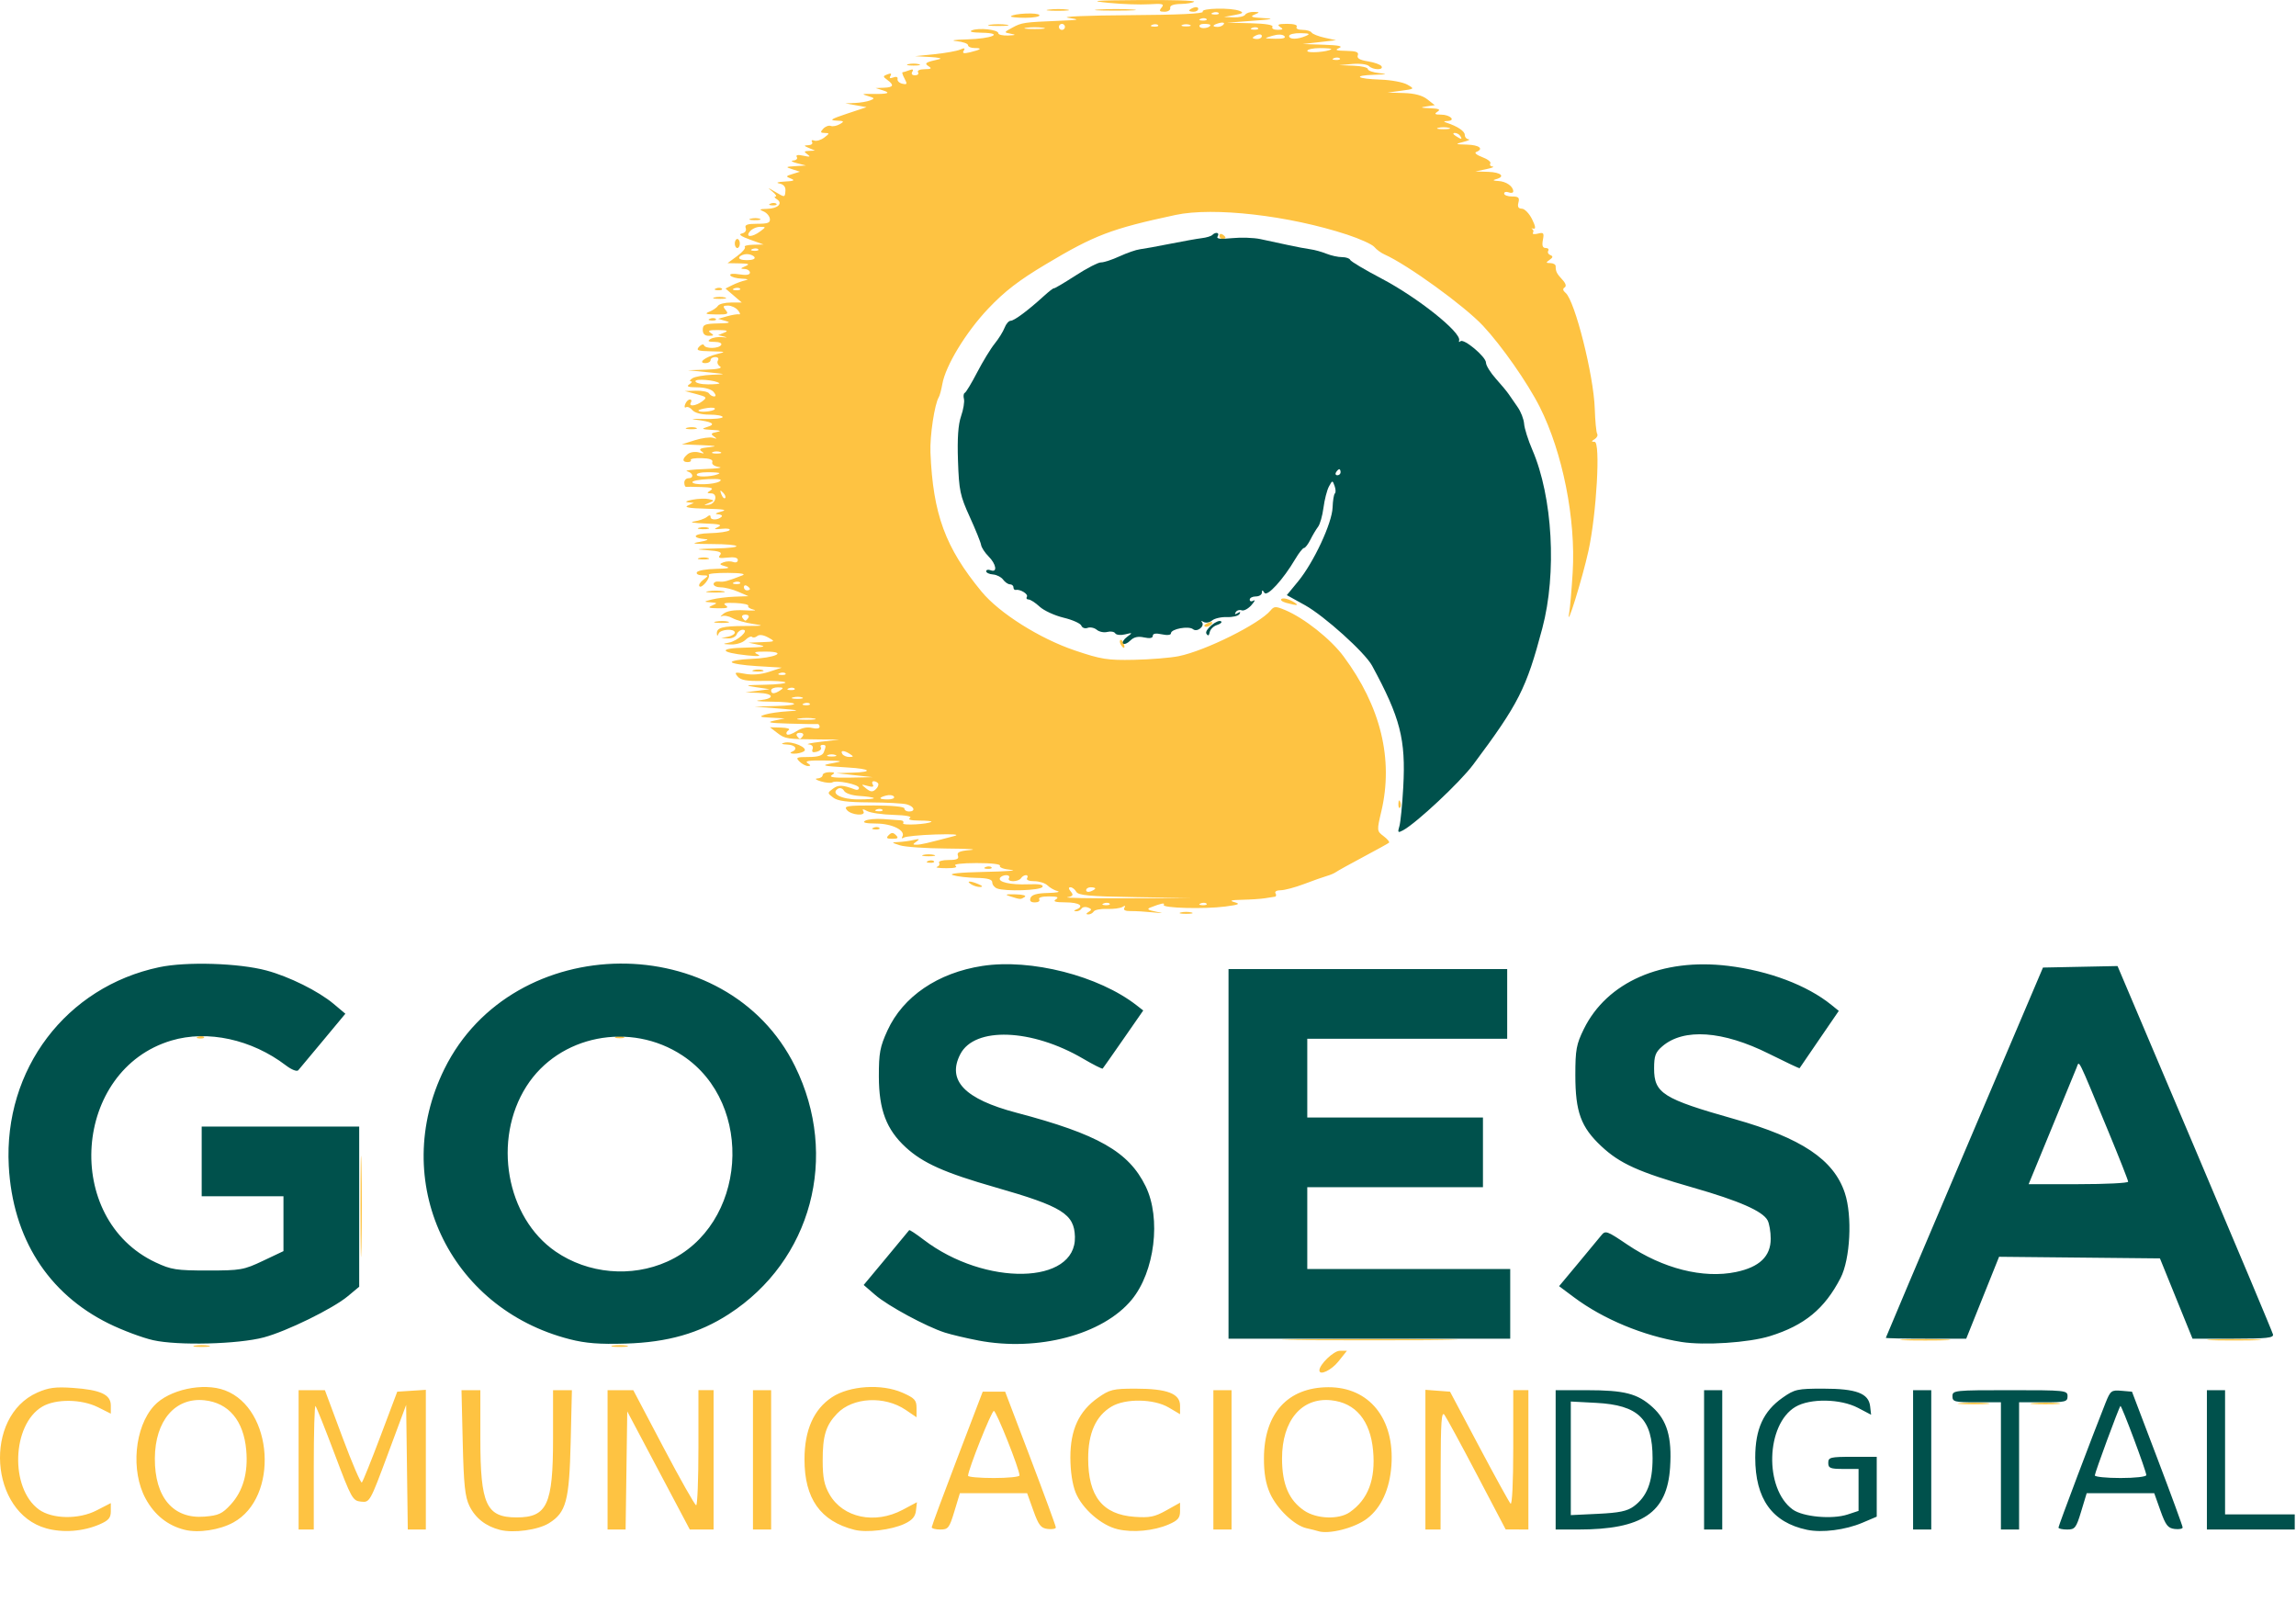 <?xml version="1.0" encoding="UTF-8" standalone="no"?>
<!-- Created with Inkscape (http://www.inkscape.org/) -->

<svg
   version="1.1"
   id="svg1"
   width="758"
   height="536"
   viewBox="0 0 758 536"
   sodipodi:docname="Gosesa2019.png"
   inkscape:version="1.4 (e7c3feb1, 2024-10-09)"
   xmlns:inkscape="http://www.inkscape.org/namespaces/inkscape"
   xmlns:sodipodi="http://sodipodi.sourceforge.net/DTD/sodipodi-0.dtd"
   xmlns="http://www.w3.org/2000/svg"
   xmlns:svg="http://www.w3.org/2000/svg">
  <defs
     id="defs1" />
  <sodipodi:namedview
     id="namedview1"
     pagecolor="#ffffff"
     bordercolor="#666666"
     borderopacity="1.0"
     inkscape:showpageshadow="2"
     inkscape:pageopacity="0.0"
     inkscape:pagecheckerboard="0"
     inkscape:deskcolor="#d1d1d1"
     inkscape:zoom="1.3063152"
     inkscape:cx="378.92846"
     inkscape:cy="267.92921"
     inkscape:current-layer="g1" />
  <g
     inkscape:groupmode="layer"
     inkscape:label="Image"
     id="g1">
    <path
       style="fill:#fec342;fill-opacity:1"
       d="m 15.275,504.485 c -18.741,-5.187 -20.833,-36.91 -2.955,-44.818 3.696,-1.635 5.988,-1.938 11.681,-1.546 9.172,0.632 12.583,2.201 12.583,5.789 v 2.714 l -4.25,-2.125 c -5.46,-2.729 -13.968,-2.811 -18.406,-0.177 -10.024,5.948 -10.708,26.908 -1.108,33.924 4.375,3.197 13.144,3.354 19.013,0.34 l 4.75,-2.439 v 2.712 c 0,2.18 -0.736,3.029 -3.75,4.329 -5.416,2.335 -12.042,2.824 -17.558,1.298 z m 45.666,0.473 c -5.583,-1.397 -9.919,-4.86 -12.864,-10.272 -4.991,-9.171 -3.669,-23.639 2.804,-30.68 4.883,-5.312 16.219,-7.77 23.387,-5.072 16.019,6.029 17.883,35.337 2.774,43.607 -4.569,2.501 -11.567,3.551 -16.101,2.416 z m 15.246,-8.349 c 4.057,-4.427 5.775,-10.481 5.102,-17.979 -0.875,-9.742 -5.809,-15.597 -13.842,-16.426 -9.635,-0.995 -16.259,6.783 -16.325,19.168 -0.069,12.872 6.059,20.074 16.376,19.245 4.663,-0.375 5.87,-0.931 8.69,-4.009 z m 88.875,8.384 c -4.707,-1.203 -8.145,-3.901 -10.098,-7.927 -1.448,-2.984 -1.869,-6.996 -2.2,-20.941 l -0.408,-17.25 h 3.113 3.113 v 16.032 c 0,21.744 1.952,25.968 12,25.968 10.048,0 12,-4.224 12,-25.968 v -16.032 h 3.113 3.113 l -0.408,17.25 c -0.457,19.312 -1.491,23.148 -7.186,26.668 -3.611,2.232 -11.712,3.335 -16.153,2.2 z m 117.021,-0.024 c -11.232,-2.843 -16.508,-10.302 -16.49,-23.312 0.013,-9.612 3.057,-16.474 9.074,-20.456 5.796,-3.836 16.441,-4.514 23.289,-1.485 4.032,1.784 4.627,2.436 4.627,5.073 v 3.026 l -3.563,-2.418 c -7.002,-4.752 -17.517,-4.19 -22.671,1.212 -3.72,3.899 -4.768,7.338 -4.75,15.581 0.013,5.585 0.514,8.052 2.25,11.081 4.44,7.744 14.986,9.97 24.152,5.097 l 4.716,-2.508 -0.317,2.756 c -0.233,2.023 -1.248,3.19 -3.817,4.388 -4.31,2.01 -12.48,2.983 -16.5,1.966 z m 86.895,-0.194 c -5.4,-1.263 -11.734,-6.797 -13.879,-12.127 -1.075,-2.67 -1.723,-7.011 -1.729,-11.569 -0.011,-9.14 2.829,-15.284 9.104,-19.694 3.913,-2.75 4.984,-3.009 12.445,-3.009 10.389,0 14.664,1.629 14.664,5.588 v 2.845 l -3.75,-2.215 c -4.907,-2.898 -14.31,-3.041 -18.906,-0.288 -5.147,3.083 -7.678,8.726 -7.678,17.121 0,12.494 4.755,18.491 15.265,19.251 5.017,0.363 6.678,0.029 10.513,-2.115 l 4.555,-2.546 v 2.778 c 0,2.256 -0.705,3.081 -3.75,4.394 -4.946,2.132 -11.776,2.775 -16.855,1.587 z m 66.105,0.609 c -0.55,-0.183 -2.229,-0.604 -3.732,-0.935 -4.019,-0.886 -9.818,-6.433 -12.098,-11.573 -1.385,-3.123 -1.99,-6.643 -1.977,-11.5 0.038,-14.802 7.839,-23.424 21.241,-23.478 13.527,-0.055 21.95,10.402 20.84,25.87 -0.561,7.812 -3.375,13.94 -8.035,17.494 -4.102,3.129 -12.686,5.308 -16.239,4.123 z m 10.527,-6.228 c 6.053,-4.209 8.564,-10.825 7.705,-20.299 -0.904,-9.974 -5.769,-15.816 -13.868,-16.652 -9.713,-1.003 -16.198,6.686 -16.198,19.205 0,8.5 2.237,13.763 7.318,17.216 4.095,2.783 11.431,3.042 15.043,0.531 z M 98.583,481.874 v -23 h 4.339 4.339 l 5.789,15.539 c 3.184,8.546 6.069,15.264 6.411,14.928 0.342,-0.336 3.112,-7.216 6.155,-15.289 l 5.532,-14.678 4.718,-0.305 4.718,-0.305 v 23.055 23.055 h -2.98 -2.98 l -0.27,-20.567 -0.27,-20.567 -5.994,16.112 c -5.958,16.016 -6.011,16.11 -8.898,15.817 -2.774,-0.282 -3.164,-0.986 -8.684,-15.64 -3.179,-8.439 -6.037,-15.602 -6.352,-15.917 -0.315,-0.315 -0.572,8.728 -0.572,20.094 v 20.667 h -2.5 -2.5 z m 102,0 v -23 l 4.25,0.01 4.25,0.01 10,18.98 c 5.5,10.439 10.338,18.984 10.75,18.99 0.412,0.006 0.75,-8.54 0.75,-18.99 v -19 h 2.5 2.5 v 23 23 h -3.925 -3.925 l -10.325,-19.497 -10.325,-19.497 -0.271,19.497 -0.271,19.497 h -2.979 -2.979 z m 48,0 v -23 h 3 3 v 23 23 h -3 -3 z m 59.019,22.25 c 0.011,-0.412 3.802,-10.65 8.425,-22.75 l 8.406,-22 h 3.704 3.704 l 8.369,22 c 4.603,12.1 8.37,22.367 8.371,22.816 0.001,0.449 -1.205,0.674 -2.68,0.5 -2.268,-0.268 -3.001,-1.205 -4.744,-6.066 l -2.061,-5.75 h -11.098 -11.098 l -1.817,6 c -1.665,5.5 -2.054,6 -4.658,6 -1.563,0 -2.833,-0.338 -2.823,-0.75 z m 28.981,-17.099 c 0,-2.051 -7.659,-21.31 -8.471,-21.299 -0.782,0.01 -8.485,19.363 -8.517,21.398 -0.007,0.412 3.813,0.75 8.488,0.75 4.675,0 8.5,-0.382 8.5,-0.849 z m 64,-5.151 v -23 h 3 3 v 23 23 h -3 -3 z m 70,-0.058 v -23.058 l 4.066,0.307 4.066,0.307 9.544,18 c 5.249,9.9 9.944,18.427 10.434,18.95 0.521,0.557 0.889,-6.995 0.889,-18.25 v -19.2 h 2.5 2.5 v 23 23 l -3.75,-0.018 -3.75,-0.017 -9.5,-18.098 c -5.225,-9.954 -10.048,-18.834 -10.718,-19.733 -0.972,-1.304 -1.225,2.358 -1.25,18.116 l -0.032,19.75 h -2.5 -2.5 z m 176.75,-18.675 c 2.337,-0.211 6.162,-0.211 8.5,0 2.337,0.211 0.425,0.383 -4.25,0.383 -4.675,0 -6.588,-0.172 -4.25,-0.383 z m 24.026,-10e-4 c 2.352,-0.211 5.952,-0.208 8,0.007 2.048,0.215 0.124,0.388 -4.276,0.384 -4.4,-0.004 -6.076,-0.179 -3.724,-0.391 z M 435.583,452.334 c 0,-1.934 4.715,-6.46 6.731,-6.46 h 2.355 l -2.793,3.5 c -2.352,2.947 -6.293,4.801 -6.293,2.96 z M 64.333,444.169 c 1.238,-0.238 3.263,-0.238 4.5,0 1.238,0.238 0.225,0.433 -2.25,0.433 -2.475,0 -3.487,-0.195 -2.25,-0.433 z m 138,0 c 1.238,-0.238 3.263,-0.238 4.5,0 1.238,0.238 0.225,0.433 -2.25,0.433 -2.475,0 -3.487,-0.195 -2.25,-0.433 z m 226.569,-2.044 c 13.1,-0.158 34.25,-0.158 47,3.7e-4 12.75,0.158 2.031,0.287 -23.819,0.287 -25.85,-2e-4 -36.282,-0.13 -23.181,-0.288 z m 199.931,0.008 c 3.712,-0.192 9.787,-0.192 13.5,0 3.712,0.192 0.675,0.35 -6.75,0.35 -7.425,0 -10.463,-0.157 -6.75,-0.35 z m 101.5,-9.6e-4 c 3.987,-0.19 10.512,-0.19 14.5,0 3.987,0.19 0.725,0.345 -7.25,0.345 -7.975,0 -11.238,-0.155 -7.25,-0.345 z M 119.021,398.374 c -5.4e-4,-14.85 0.139,-21.064 0.309,-13.81 0.171,7.255 0.171,19.405 9.7e-4,27 -0.17,7.595 -0.31,1.66 -0.31,-13.19 z M 65.396,342.191 c 0.722,-0.289 1.584,-0.253 1.917,0.079 0.332,0.332 -0.258,0.569 -1.312,0.525 -1.165,-0.048 -1.402,-0.285 -0.604,-0.604 z m 137.938,0.021 c 0.688,-0.277 1.812,-0.277 2.5,0 0.688,0.277 0.125,0.504 -1.25,0.504 -1.375,0 -1.938,-0.227 -1.25,-0.504 z m 156.084,-41.214 c 1.078,-0.683 1.036,-0.96 -0.218,-1.441 -0.854,-0.328 -1.818,-0.165 -2.143,0.361 -0.325,0.526 -1.127,0.921 -1.782,0.877 -0.859,-0.057 -0.842,-0.22 0.059,-0.583 2.78,-1.122 0.97,-2.339 -3.5,-2.353 -3.435,-0.011 -4.335,-0.284 -3.25,-0.985 1.113,-0.72 0.518,-0.973 -2.309,-0.985 -2.288,-0.009 -3.562,0.384 -3.191,0.985 0.34,0.55 -0.294,1 -1.41,1 -1.391,0 -1.847,-0.471 -1.452,-1.5 0.399,-1.041 2.15,-1.536 5.719,-1.616 2.829,-0.064 4.275,-0.337 3.214,-0.608 -1.061,-0.271 -2.556,-1.118 -3.321,-1.884 -0.766,-0.766 -2.737,-1.392 -4.38,-1.392 -1.737,0 -2.729,-0.419 -2.37,-1 0.34,-0.55 0.168,-1 -0.382,-1 -0.55,0 -1.278,0.45 -1.618,1 -0.34,0.55 -1.518,1 -2.618,1 -1.1,0 -1.722,-0.45 -1.382,-1 0.34,-0.55 -0.057,-1 -0.882,-1 -0.825,0 -1.746,0.399 -2.048,0.886 -0.857,1.387 3.413,2.363 9.301,2.128 3.697,-0.148 5.159,0.128 4.691,0.885 -0.716,1.159 -12.255,1.539 -14.98,0.493 -0.87,-0.334 -1.582,-1.234 -1.582,-2 0,-1.001 -1.477,-1.421 -5.25,-1.493 -2.888,-0.055 -6.375,-0.46 -7.75,-0.9 -1.594,-0.511 2.209,-0.9 10.5,-1.075 7.15,-0.151 11.077,-0.447 8.727,-0.658 -2.35,-0.211 -4.011,-0.808 -3.691,-1.325 0.346,-0.56 -2.784,-0.935 -7.727,-0.926 -4.94,0.009 -7.766,0.359 -6.971,0.864 0.85,0.539 -0.244,0.843 -3,0.834 -2.386,-0.008 -3.773,-0.21 -3.082,-0.449 0.691,-0.239 1.002,-0.846 0.691,-1.349 -0.311,-0.503 1.084,-0.915 3.101,-0.915 2.789,0 3.533,-0.346 3.111,-1.447 -0.425,-1.107 0.551,-1.542 4.143,-1.848 2.584,-0.221 -0.927,-0.44 -7.802,-0.487 -6.875,-0.047 -13.85,-0.527 -15.5,-1.066 -2.851,-0.931 -2.876,-0.985 -0.5,-1.079 1.375,-0.055 3.625,-0.357 5,-0.673 1.96,-0.449 2.176,-0.342 1,0.498 -1.333,0.952 -1.333,1.07 0,1.063 1.364,-0.008 3.377,-0.472 12.5,-2.883 1.907,-0.504 -0.367,-0.685 -6.245,-0.498 -5.085,0.162 -9.767,0.618 -10.405,1.012 -0.645,0.399 -0.892,0.283 -0.557,-0.259 1.255,-2.031 -3.258,-4.333 -8.556,-4.363 -3.529,-0.021 -4.745,-0.32 -3.725,-0.917 0.832,-0.488 3.532,-0.741 6,-0.563 2.468,0.178 5.076,0.366 5.796,0.417 0.72,0.051 1.066,0.487 0.768,0.968 -0.498,0.806 8.397,0.322 9.339,-0.508 0.229,-0.202 -1.571,-0.374 -4,-0.382 -2.764,-0.01 -3.922,-0.329 -3.095,-0.853 0.799,-0.506 -1.331,-0.911 -5.386,-1.022 -3.689,-0.101 -7.6,-0.663 -8.692,-1.247 -1.43,-0.765 -1.795,-0.755 -1.305,0.037 1.056,1.709 -3.997,1.337 -5.438,-0.4 -1.093,-1.317 -0.007,-1.5 8.878,-1.5 6.082,0 10.122,0.399 10.122,1 0,0.55 0.675,1 1.5,1 2.311,0 1.775,-1.693 -0.75,-2.37 -1.238,-0.332 -6.75,-0.623 -12.25,-0.648 -7.383,-0.034 -10.523,-0.446 -12,-1.575 -1.979,-1.514 -1.98,-1.545 -0.052,-2.973 1.766,-1.308 3.152,-1.249 7.302,0.311 0.688,0.258 1.25,0.011 1.25,-0.549 0,-1.133 -7.425,-2.668 -8.799,-1.819 -0.48,0.297 -2.184,0.147 -3.787,-0.332 -1.603,-0.479 -2.127,-0.91 -1.164,-0.957 0.963,-0.047 1.75,-0.536 1.75,-1.086 0,-0.55 1.012,-0.993 2.25,-0.985 1.819,0.012 1.963,0.201 0.75,0.985 -1.032,0.667 0.841,0.922 6,0.817 l 7.5,-0.153 -6,-0.664 -6,-0.664 5.417,-0.168 c 6.943,-0.215 5.967,-1.255 -1.594,-1.699 -8.635,-0.507 -9.214,-0.683 -4.822,-1.469 3.477,-0.623 3.084,-0.733 -3,-0.843 -4.846,-0.088 -6.538,0.172 -5.5,0.843 1.108,0.716 1.155,0.973 0.179,0.985 -0.727,0.008 -1.996,-0.66 -2.821,-1.485 -1.333,-1.333 -1.004,-1.5 2.964,-1.5 3.148,0 4.643,-0.466 5.071,-1.582 0.825,-2.149 0.775,-2.418 -0.452,-2.418 -0.582,0 -0.813,0.399 -0.511,0.886 0.301,0.487 -0.314,1.112 -1.366,1.387 -1.34,0.35 -1.754,0.085 -1.382,-0.886 0.326,-0.85 -0.187,-1.452 -1.325,-1.555 -1.021,-0.092 0.843,-0.484 4.143,-0.871 l 6,-0.703 -6.5,-0.05 c -10.769,-0.084 -11.407,-0.181 -13.952,-2.137 l -2.452,-1.885 3.691,0.105 c 2.08,0.059 3.163,0.431 2.481,0.852 -0.665,0.411 -0.924,1.033 -0.576,1.382 0.349,0.349 1.795,-0.126 3.214,-1.056 1.636,-1.072 3.497,-1.46 5.087,-1.061 1.448,0.363 2.507,0.199 2.507,-0.39 0,-0.56 -0.338,-0.966 -0.75,-0.901 -0.412,0.065 -4.575,0.006 -9.25,-0.132 -6.58,-0.194 -7.709,-0.416 -5,-0.987 l 3.5,-0.737 -4.5,-0.231 c -3.825,-0.197 -4.125,-0.351 -2,-1.032 1.375,-0.44 4.75,-0.928 7.5,-1.084 4.263,-0.241 3.821,-0.376 -3,-0.916 l -8,-0.633 6.917,-0.183 c 9.046,-0.24 7.841,-1.341 -1.591,-1.454 -4.029,-0.049 -5.638,-0.259 -3.575,-0.469 5.103,-0.518 4.752,-2.22 -0.5,-2.428 l -4.25,-0.168 4,-0.52 4,-0.52 -4.5,-0.662 c -3.997,-0.588 -3.67,-0.678 2.917,-0.812 4.079,-0.083 7.134,-0.432 6.789,-0.778 -0.345,-0.345 -3.734,-0.563 -7.532,-0.485 -5.228,0.107 -7.226,-0.245 -8.229,-1.454 -1.186,-1.429 -0.93,-1.521 2.46,-0.886 2.386,0.448 5.319,0.201 7.94,-0.669 l 4.156,-1.379 -8.261,-0.5 c -4.544,-0.275 -8.257,-0.868 -8.252,-1.318 0.005,-0.45 2.823,-0.923 6.261,-1.051 8.053,-0.3 12.424,-2.351 5.146,-2.414 -3.756,-0.033 -4.429,0.173 -2.894,0.884 1.368,0.634 0.279,0.746 -3.447,0.352 -9.174,-0.968 -9.478,-2.374 -0.553,-2.555 6.21,-0.126 7.217,-0.327 4.5,-0.899 l -3.5,-0.737 4.5,-0.167 c 4.394,-0.163 4.441,-0.2 2.003,-1.549 -1.54,-0.852 -2.917,-1.034 -3.592,-0.473 -0.602,0.5 -1.37,0.634 -1.705,0.298 -0.336,-0.336 -1.339,0.118 -2.229,1.009 -0.896,0.896 -3.039,1.558 -4.798,1.483 -2.738,-0.117 -2.832,-0.2 -0.679,-0.595 2.928,-0.538 6.989,-4.269 4.646,-4.269 -0.788,0 -1.691,0.675 -2.008,1.5 -0.317,0.825 -1.602,1.439 -2.857,1.364 l -2.281,-0.136 2.25,-0.433 c 1.238,-0.238 2.25,-0.852 2.25,-1.364 0,-1.402 -4.758,-1.117 -5.338,0.32 -0.364,0.901 -0.526,0.918 -0.583,0.059 -0.133,-1.999 1.777,-2.525 9.251,-2.551 6.259,-0.022 6.598,-0.109 2.67,-0.687 -2.475,-0.364 -5.522,-1.225 -6.771,-1.913 -1.249,-0.688 -2.824,-0.971 -3.5,-0.63 -0.676,0.341 -0.446,-0.022 0.512,-0.808 1.144,-0.939 3.544,-1.328 7,-1.135 2.892,0.161 4.239,0.063 2.994,-0.217 -1.246,-0.281 -2.058,-0.846 -1.805,-1.255 0.253,-0.409 -1.653,-0.836 -4.235,-0.947 -3.423,-0.148 -4.289,0.069 -3.195,0.801 1.123,0.751 0.494,0.99 -2.5,0.949 -3.143,-0.043 -3.571,-0.239 -2,-0.914 1.849,-0.795 1.812,-0.874 -0.5,-1.048 -2.355,-0.178 -2.326,-0.233 0.5,-0.952 1.65,-0.42 5.025,-0.834 7.5,-0.921 l 4.5,-0.157 -3.365,-1.461 c -1.851,-0.803 -4.438,-1.461 -5.75,-1.461 -1.312,0 -2.385,-0.478 -2.385,-1.063 0,-0.585 0.787,-0.965 1.75,-0.846 1.639,0.203 2.73,-0.084 7.75,-2.035 1.275,-0.496 -0.447,-0.794 -4.752,-0.824 -3.714,-0.026 -6.566,0.254 -6.339,0.622 0.622,1.006 -2.283,4.606 -3.076,3.813 -0.378,-0.378 0.18,-1.343 1.24,-2.145 1.868,-1.413 1.856,-1.459 -0.382,-1.49 -1.279,-0.018 -2.033,-0.478 -1.691,-1.032 0.34,-0.55 3.179,-1.045 6.309,-1.1 3.997,-0.07 4.947,-0.307 3.191,-0.796 -2.116,-0.589 -2.231,-0.8 -0.75,-1.369 0.963,-0.37 2.425,-0.414 3.25,-0.097 0.827,0.317 1.5,0.03 1.5,-0.641 0,-0.798 -1.187,-1.078 -3.451,-0.814 -2.659,0.31 -3.215,0.119 -2.423,-0.836 0.79,-0.952 -0.203,-1.324 -4.299,-1.609 -4.249,-0.295 -3.725,-0.407 2.59,-0.555 10.105,-0.236 9.193,-1.427 -1.127,-1.471 -6.173,-0.026 -6.96,-0.178 -3.79,-0.732 2.2,-0.384 3.1,-0.769 2,-0.855 -5.084,-0.4 -4.268,-1.869 1.107,-1.993 3.186,-0.073 6.167,-0.508 6.624,-0.965 0.457,-0.457 -0.645,-0.679 -2.45,-0.493 -2.66,0.275 -2.903,0.162 -1.281,-0.598 1.512,-0.709 0.414,-0.991 -4.5,-1.157 -3.575,-0.121 -5.15,-0.418 -3.5,-0.659 1.65,-0.241 3.562,-0.904 4.25,-1.473 0.861,-0.712 1.25,-0.712 1.25,0 0,1.113 2.496,1.049 3.638,-0.093 0.383,-0.383 -0.167,-0.749 -1.221,-0.814 -1.175,-0.072 -0.755,-0.414 1.083,-0.882 2.216,-0.564 0.909,-0.813 -5,-0.952 -5.484,-0.129 -7.371,-0.459 -6,-1.048 l 2,-0.859 -2,-0.202 c -1.108,-0.112 -0.439,-0.494 1.5,-0.857 1.925,-0.36 4.376,-0.45 5.446,-0.2 1.929,0.45 1.929,0.462 0,1.278 -1.86,0.787 -1.862,0.813 -0.041,0.582 2.391,-0.303 3.082,-3.735 0.756,-3.757 -1.438,-0.013 -1.46,-0.146 -0.162,-0.985 1.101,-0.711 0.302,-1.005 -3,-1.103 -2.475,-0.074 -4.763,-0.105 -5.083,-0.071 -0.321,0.035 -0.583,-0.587 -0.583,-1.382 0,-0.794 0.6,-1.444 1.333,-1.444 1.95,0 1.629,-1.776 -0.417,-2.311 -0.963,-0.252 1.625,-0.577 5.75,-0.723 4.125,-0.146 6.287,-0.451 4.805,-0.677 -1.582,-0.241 -2.504,-0.909 -2.233,-1.617 0.31,-0.807 -0.858,-1.24 -3.534,-1.31 -2.198,-0.058 -3.801,0.212 -3.561,0.6 0.24,0.388 -0.22,0.705 -1.021,0.705 -1.858,0 -1.86,-1.087 -0.004,-2.627 0.812,-0.674 2.464,-0.92 3.75,-0.557 1.7,0.479 1.922,0.389 0.855,-0.346 -1.091,-0.751 -0.481,-1.092 2.5,-1.397 2.949,-0.302 2.305,-0.471 -2.557,-0.671 l -6.5,-0.267 4.298,-1.351 c 2.364,-0.743 5.064,-1.106 6,-0.807 1.365,0.437 1.422,0.346 0.29,-0.459 -1.127,-0.801 -0.925,-1.095 1,-1.458 1.681,-0.317 1.201,-0.526 -1.588,-0.69 -3.503,-0.207 -3.689,-0.331 -1.5,-0.999 2.934,-0.895 1.514,-1.737 -4,-2.37 -1.925,-0.221 -0.688,-0.328 2.75,-0.238 3.438,0.09 6.25,-0.195 6.25,-0.633 0,-0.439 -1.97,-0.797 -4.378,-0.797 -2.657,0 -4.863,-0.585 -5.613,-1.489 -0.68,-0.819 -1.63,-1.246 -2.111,-0.948 -0.481,0.298 -0.607,-0.157 -0.28,-1.011 0.328,-0.854 1.024,-1.552 1.548,-1.552 0.524,0 0.674,0.45 0.334,1 -0.899,1.455 1.698,1.165 3.792,-0.423 1.639,-1.243 1.469,-1.445 -2,-2.365 l -3.792,-1.006 3.691,-0.103 c 2.03,-0.057 3.969,0.347 4.309,0.897 0.34,0.55 1.097,1 1.681,1 0.671,0 0.604,-0.554 -0.181,-1.5 -0.734,-0.884 -2.94,-1.506 -5.372,-1.515 -3.033,-0.011 -3.73,-0.272 -2.628,-0.985 0.825,-0.533 1.05,-0.983 0.5,-1 -0.55,-0.017 -0.325,-0.467 0.5,-1 0.825,-0.533 3.75,-1.054 6.5,-1.157 4.93,-0.185 4.908,-0.197 -1.5,-0.843 l -6.5,-0.655 6,-0.188 c 3.864,-0.121 5.509,-0.499 4.622,-1.061 -0.758,-0.48 -1.069,-1.373 -0.691,-1.985 0.392,-0.634 0.017,-1.112 -0.872,-1.112 -0.857,0 -1.559,0.45 -1.559,1 0,0.55 -0.765,1 -1.7,1 -2.706,0 -0.027,-2.087 3.857,-3.005 3.058,-0.723 2.892,-0.799 -1.947,-0.893 -4.48,-0.087 -5.092,-0.317 -4,-1.504 0.709,-0.771 1.439,-0.996 1.623,-0.5 0.453,1.224 4.897,1.147 5.667,-0.099 0.355,-0.575 -0.576,-1.007 -2.191,-1.015 -2.098,-0.011 -2.441,-0.248 -1.356,-0.934 0.799,-0.506 2.599,-0.784 4,-0.62 1.465,0.172 1.697,0.091 0.547,-0.19 l -2,-0.49 2,-0.805 c 1.522,-0.613 1.043,-0.818 -2,-0.86 -2.934,-0.04 -3.6,0.203 -2.5,0.914 1.238,0.8 1.145,0.972 -0.536,0.985 -1.374,0.01 -2.036,-0.635 -2.036,-1.985 0,-1.722 0.7,-2.014 5.036,-2.1 3.784,-0.075 4.414,-0.277 2.536,-0.812 l -2.5,-0.712 3,-0.852 c 1.65,-0.469 3.414,-0.753 3.919,-0.632 0.506,0.121 0.338,-0.48 -0.372,-1.336 -0.71,-0.856 -2.192,-1.556 -3.292,-1.556 -1.664,0 -1.791,0.252 -0.755,1.5 1.075,1.296 0.649,1.491 -3.128,1.437 -3.487,-0.051 -3.938,-0.239 -2.225,-0.93 1.181,-0.477 2.445,-1.348 2.809,-1.937 0.364,-0.589 2.28,-1.07 4.258,-1.07 h 3.597 l -2.691,-2.312 -2.691,-2.312 2.285,-1.136 c 1.257,-0.625 3.185,-1.332 4.285,-1.572 1.234,-0.269 0.778,-0.48 -1.191,-0.552 -1.755,-0.064 -3.453,-0.539 -3.772,-1.057 -0.345,-0.558 0.852,-0.708 2.941,-0.369 2.29,0.372 3.522,0.176 3.522,-0.559 0,-0.622 -0.787,-1.162 -1.75,-1.201 -1.496,-0.06 -1.46,-0.195 0.25,-0.93 1.581,-0.679 1.174,-0.874 -1.944,-0.93 l -3.944,-0.07 3.181,-2.347 c 1.749,-1.291 2.887,-2.641 2.528,-3 -0.359,-0.359 0.884,-0.689 2.763,-0.732 l 3.417,-0.079 -4.5,-1.624 c -3.005,-1.084 -3.894,-1.752 -2.677,-2.009 1.087,-0.229 1.605,-0.955 1.281,-1.797 -0.416,-1.084 0.476,-1.413 3.838,-1.413 3.532,0 4.332,-0.325 4.134,-1.679 -0.136,-0.923 -1.108,-2.017 -2.162,-2.43 -1.495,-0.586 -1.216,-0.766 1.276,-0.821 3.553,-0.078 5.309,-1.823 3.187,-3.167 -0.758,-0.48 -0.955,-0.88 -0.437,-0.888 0.518,-0.008 0.068,-0.738 -1,-1.621 -1.782,-1.474 -1.719,-1.474 0.774,0 3.384,2.001 3.329,2.006 3.506,-0.334 0.095,-1.261 -0.617,-2.088 -2.037,-2.364 -1.253,-0.244 -0.48,-0.513 1.817,-0.631 2.997,-0.155 3.512,-0.397 2.054,-0.968 -1.81,-0.708 -1.775,-0.815 0.5,-1.519 l 2.446,-0.757 -2.5,-0.811 c -2.334,-0.757 -2.268,-0.826 1,-1.029 l 3.5,-0.218 -3,-0.763 c -1.65,-0.42 -2.186,-0.817 -1.191,-0.882 0.995,-0.065 1.52,-0.586 1.166,-1.158 -0.418,-0.677 0.348,-0.823 2.191,-0.419 2.169,0.475 2.482,0.371 1.334,-0.445 -1.269,-0.902 -1.192,-1.079 0.5,-1.151 l 2,-0.086 -2,-0.859 c -1.785,-0.767 -1.806,-0.867 -0.191,-0.93 0.995,-0.039 1.534,-0.515 1.198,-1.059 -0.336,-0.544 -0.012,-0.759 0.72,-0.478 0.732,0.281 2.218,-0.16 3.302,-0.98 1.808,-1.367 1.823,-1.493 0.182,-1.522 -1.474,-0.026 -1.563,-0.274 -0.505,-1.407 0.706,-0.756 1.822,-1.168 2.479,-0.916 0.657,0.252 2.009,-0.016 3.005,-0.595 1.569,-0.913 1.41,-1.068 -1.189,-1.164 -2.398,-0.089 -1.696,-0.545 3.5,-2.273 l 6.5,-2.162 -3.5,-0.626 -3.5,-0.626 3.168,-0.132 c 1.743,-0.072 3.993,-0.448 5,-0.836 1.615,-0.621 1.536,-0.792 -0.668,-1.45 -2.196,-0.655 -2.074,-0.74 1,-0.695 5.464,0.08 6.718,-0.281 4,-1.151 l -2.5,-0.801 2.75,-0.1 c 3.142,-0.114 3.463,-0.858 1.11,-2.579 -1.515,-1.108 -1.512,-1.249 0.052,-1.849 1.136,-0.436 1.457,-0.268 0.976,0.509 -0.477,0.772 -0.165,0.947 0.936,0.525 0.99,-0.38 1.557,-0.171 1.414,0.521 -0.131,0.635 0.587,1.334 1.595,1.553 1.575,0.343 1.676,0.105 0.715,-1.691 -0.615,-1.149 -0.914,-2.089 -0.665,-2.089 0.249,0 1.239,-0.301 2.199,-0.67 1.19,-0.457 1.516,-0.298 1.023,0.5 -0.438,0.709 -0.086,1.17 0.895,1.17 0.89,0 1.34,-0.45 1,-1 -0.355,-0.575 0.576,-1.007 2.191,-1.015 2.124,-0.012 2.45,-0.242 1.337,-0.946 -1.598,-1.01 -1.094,-1.354 3.472,-2.364 1.1,-0.243 -0.25,-0.566 -3,-0.716 l -5,-0.273 6.5,-0.663 c 3.575,-0.365 7.361,-1.045 8.414,-1.513 1.393,-0.618 1.71,-0.52 1.166,0.361 -0.551,0.891 -3.4e-4,1.03 2.086,0.529 3.664,-0.88 4.22,-1.399 1.5,-1.399 -1.192,0 -2.167,-0.423 -2.167,-0.94 0,-0.517 -1.688,-1.116 -3.75,-1.332 -2.215,-0.232 -0.884,-0.467 3.25,-0.576 8.462,-0.222 12.662,-2.077 5,-2.208 -3.136,-0.054 -4.319,-0.354 -3.173,-0.805 2.326,-0.916 8.673,-0.207 8.673,0.97 0,0.49 1.462,0.829 3.25,0.754 2.542,-0.107 2.735,-0.234 0.886,-0.585 -2.357,-0.447 -2.356,-0.453 0.5,-2.014 3.064,-1.675 3.831,-1.788 15.364,-2.259 6.977,-0.285 7.186,-0.355 3,-1.006 -2.48,-0.386 6.637,-0.767 20.309,-0.85 16.248,-0.098 24.596,-0.495 24.191,-1.15 -0.725,-1.174 9.36,-1.392 12.168,-0.264 1.449,0.583 1.101,0.868 -1.668,1.368 l -3.5,0.632 3.191,0.132 c 1.755,0.072 3.469,-0.318 3.809,-0.868 0.34,-0.55 1.604,-0.968 2.809,-0.93 2.112,0.068 2.119,0.101 0.191,0.93 -1.526,0.656 -0.814,0.92 3,1.116 3.919,0.201 3.162,0.392 -3.5,0.884 l -8.5,0.627 7.809,0.186 c 4.908,0.117 7.579,0.558 7.191,1.186 -0.345,0.558 0.403,0.993 1.691,0.985 1.858,-0.012 2.016,-0.205 0.809,-0.985 -1.113,-0.72 -0.518,-0.973 2.309,-0.985 2.288,-0.009 3.562,0.384 3.191,0.985 -0.349,0.565 0.47,1 1.882,1 1.375,0 2.747,0.399 3.048,0.887 0.301,0.488 2.24,1.258 4.309,1.711 l 3.761,0.825 -5.5,0.626 -5.5,0.626 7,0.233 c 4.947,0.165 6.414,0.485 5,1.093 -1.539,0.661 -0.995,0.876 2.357,0.93 3.282,0.053 4.226,0.412 3.826,1.455 -0.376,0.979 0.602,1.566 3.336,2.003 2.127,0.34 4.144,1.067 4.483,1.616 0.827,1.339 -2.819,1.28 -4.166,-0.067 -0.585,-0.585 -3.038,-0.889 -5.45,-0.675 l -4.386,0.389 4.75,0.175 c 2.612,0.096 4.75,0.598 4.75,1.114 0,0.517 1.688,1.116 3.75,1.332 2.979,0.312 2.637,0.427 -1.667,0.56 -7.257,0.225 -5.798,1.327 2.106,1.591 3.471,0.116 7.436,0.853 8.811,1.637 2.486,1.418 2.475,1.43 -2,2.033 l -4.5,0.606 5.342,0.15 c 3.584,0.101 6.149,0.785 7.795,2.079 l 2.453,1.929 -2.795,0.421 c -2.171,0.327 -1.902,0.458 1.205,0.586 2.984,0.123 3.619,0.411 2.5,1.135 -1.173,0.758 -0.914,0.973 1.191,0.985 2.998,0.017 4.972,1.97 2.118,2.094 -1.361,0.059 -1.438,0.201 -0.309,0.573 3.623,1.194 6,2.785 6,4.017 0,0.732 0.562,1.384 1.25,1.449 0.688,0.065 -0.1,0.462 -1.75,0.882 -2.815,0.716 -2.739,0.771 1.25,0.882 4.058,0.113 5.656,1.409 3,2.434 -0.688,0.265 0.212,1.022 1.999,1.681 1.787,0.659 2.998,1.605 2.691,2.101 -0.307,0.496 0.031,0.962 0.751,1.034 0.72,0.072 -0.266,0.463 -2.191,0.868 l -3.5,0.737 4.25,0.132 c 4.271,0.132 5.763,1.59 2.5,2.442 -1.163,0.304 -0.895,0.496 0.8,0.573 2.578,0.117 4.95,1.758 4.95,3.423 0,0.499 -0.675,0.648 -1.5,0.331 -0.825,-0.317 -1.5,-0.14 -1.5,0.393 0,0.533 1.177,0.969 2.617,0.969 2.124,0 2.518,0.376 2.094,2 -0.366,1.401 -0.026,2.007 1.133,2.025 0.911,0.014 2.423,1.566 3.36,3.451 1.134,2.281 1.301,3.33 0.5,3.139 -0.662,-0.158 -0.863,-0.097 -0.447,0.135 0.416,0.232 0.528,0.791 0.249,1.243 -0.279,0.452 0.459,0.569 1.64,0.26 1.877,-0.491 2.084,-0.227 1.64,2.093 -0.357,1.865 -0.085,2.655 0.913,2.655 0.781,0 1.166,0.412 0.855,0.915 -0.311,0.503 5e-5,1.144 0.691,1.424 0.95,0.385 0.891,0.768 -0.244,1.57 -1.294,0.915 -1.26,1.063 0.25,1.076 0.963,0.008 1.75,0.465 1.75,1.015 0,1.754 0.347,2.456 2.195,4.44 1.152,1.237 1.427,2.175 0.759,2.588 -0.69,0.427 -0.581,1.037 0.322,1.785 3.057,2.537 9.275,27.196 9.632,38.194 0.132,4.082 0.49,7.826 0.795,8.319 0.305,0.493 -0.066,1.289 -0.824,1.769 -1.15,0.729 -1.153,0.875 -0.017,0.888 1.985,0.022 0.639,23.787 -2.039,36.015 -1.978,9.029 -7.504,26.821 -6.367,20.5 0.297,-1.65 0.822,-7.725 1.168,-13.5 1.052,-17.568 -3.324,-39.525 -10.861,-54.5 -4.008,-7.964 -12.591,-20.243 -18.753,-26.83 -6.155,-6.579 -24.947,-20.178 -32.551,-23.555 -1.123,-0.499 -2.619,-1.603 -3.325,-2.454 -0.706,-0.851 -4.738,-2.682 -8.959,-4.068 -19.282,-6.334 -44.14,-9.183 -56.675,-6.496 -21.203,4.546 -26.669,6.624 -42.832,16.282 -8.947,5.346 -13.58,8.916 -19,14.637 -7.368,7.777 -14.081,18.814 -15.156,24.917 -0.329,1.869 -0.852,3.809 -1.162,4.31 -1.39,2.25 -2.983,12.799 -2.757,18.257 0.845,20.355 4.9,31.395 16.865,45.912 5.845,7.092 19.162,15.496 30.785,19.428 8.684,2.938 10.803,3.275 19.5,3.099 5.367,-0.109 12.007,-0.646 14.757,-1.195 8.781,-1.751 26.696,-10.66 30.393,-15.114 1.159,-1.396 1.694,-1.411 4.752,-0.134 6.33,2.645 15.059,9.557 19.333,15.31 12.282,16.532 16.526,33.946 12.469,51.16 -1.508,6.399 -1.5,6.484 0.75,8.182 1.251,0.943 2.056,1.913 1.789,2.156 -0.267,0.242 -4.085,2.355 -8.485,4.694 -4.4,2.34 -8.45,4.582 -9,4.984 -0.55,0.401 -1.9,0.982 -3,1.29 -1.1,0.308 -4.469,1.498 -7.486,2.644 -3.017,1.146 -6.531,2.084 -7.809,2.084 -1.294,0 -2.049,0.443 -1.705,1 0.34,0.55 0.254,1.057 -0.191,1.128 -0.445,0.07 -1.934,0.304 -3.309,0.52 -1.375,0.216 -4.75,0.44 -7.5,0.498 -3.736,0.079 -4.368,0.282 -2.5,0.805 2.02,0.565 1.43,0.838 -3.074,1.424 -6.933,0.902 -20.977,0.517 -20.314,-0.557 0.479,-0.776 -0.811,-0.52 -4.362,0.864 -1.322,0.515 -0.893,0.853 1.75,1.381 2.778,0.555 2.572,0.604 -1,0.237 -2.475,-0.254 -5.754,-0.443 -7.286,-0.419 -1.805,0.028 -2.543,-0.35 -2.095,-1.073 0.449,-0.727 0.232,-0.834 -0.624,-0.305 -0.723,0.447 -3.018,0.745 -5.101,0.664 -2.083,-0.082 -4.063,0.297 -4.399,0.842 -0.337,0.545 -1.148,0.984 -1.803,0.975 -0.812,-0.01 -0.767,-0.284 0.143,-0.861 z m 6.895,-2.728 c -0.332,-0.332 -1.195,-0.368 -1.917,-0.079 -0.798,0.319 -0.561,0.556 0.604,0.604 1.054,0.043 1.645,-0.193 1.312,-0.525 z m 32,0 c -0.332,-0.332 -1.195,-0.368 -1.917,-0.079 -0.798,0.319 -0.561,0.556 0.604,0.604 1.054,0.043 1.645,-0.193 1.312,-0.525 z m -23.703,-2.145 c -15.03,-0.242 -18.627,-0.573 -19.3,-1.774 -0.454,-0.812 -1.309,-1.477 -1.899,-1.477 -0.713,0 -0.677,0.477 0.108,1.423 0.956,1.151 0.74,1.507 -1.128,1.864 -1.27,0.243 7.367,0.401 19.192,0.351 l 21.5,-0.09 z m -13.027,-2.858 c 0,-0.216 -0.675,-0.393 -1.5,-0.393 -0.825,0 -1.5,0.436 -1.5,0.969 0,0.533 0.675,0.71 1.5,0.393 0.825,-0.317 1.5,-0.752 1.5,-0.969 z m -70.271,-25.997 c -0.332,-0.332 -1.195,-0.368 -1.917,-0.079 -0.798,0.319 -0.561,0.556 0.604,0.604 1.054,0.043 1.645,-0.193 1.312,-0.525 z m -2.842,-3.842 c -0.246,-0.246 -2.373,-0.56 -4.728,-0.699 -2.465,-0.145 -4.624,-0.864 -5.088,-1.694 -0.444,-0.793 -1.338,-1.113 -1.987,-0.712 -2.602,1.608 1.068,3.551 6.706,3.551 3.049,0 5.343,-0.201 5.098,-0.447 z m 6.671,-0.46 c -0.308,-0.498 -1.46,-0.671 -2.559,-0.383 -2.752,0.72 -2.504,1.289 0.56,1.289 1.407,0 2.307,-0.408 1.999,-0.906 z m -5.222,-4.344 c -0.25,-0.412 -0.904,-0.75 -1.454,-0.75 -0.55,0 -0.692,0.498 -0.316,1.107 0.464,0.752 -0.079,0.895 -1.691,0.448 -2.245,-0.623 -2.273,-0.577 -0.518,0.832 1.443,1.158 2.145,1.225 3.145,0.302 0.708,-0.654 1.083,-1.526 0.833,-1.939 z m -14.086,-9.412 c -0.688,-0.277 -1.812,-0.277 -2.5,0 -0.688,0.277 -0.125,0.504 1.25,0.504 1.375,0 1.938,-0.227 1.25,-0.504 z m 4.75,-0.338 c -1.958,-1.266 -3.282,-1.266 -2.5,0 0.34,0.55 1.379,0.993 2.309,0.985 1.457,-0.013 1.484,-0.149 0.191,-0.985 z m -15.5,-6 c 0.34,-0.55 -0.11,-1 -1,-1 -0.89,0 -1.34,0.45 -1,1 0.34,0.55 0.79,1 1,1 0.21,0 0.66,-0.45 1,-1 z m 3.764,-5.704 c -1.23,-0.237 -3.48,-0.244 -5,-0.014 -1.52,0.23 -0.514,0.424 2.236,0.432 2.75,0.007 3.994,-0.181 2.764,-0.418 z m -1.535,-4.9 c -0.332,-0.332 -1.195,-0.368 -1.917,-0.079 -0.798,0.319 -0.561,0.556 0.604,0.604 1.054,0.043 1.645,-0.193 1.312,-0.525 z m -2.46,-2.052 c -0.677,-0.274 -2.027,-0.291 -3,-0.037 -0.973,0.254 -0.419,0.478 1.231,0.498 1.65,0.02 2.446,-0.187 1.769,-0.461 z m -7.269,-2.344 c 1.213,-0.784 1.069,-0.972 -0.75,-0.985 -1.238,-0.008 -2.25,0.435 -2.25,0.985 0,1.253 1.061,1.253 3,0 z m 4.729,-0.604 c -0.332,-0.332 -1.195,-0.368 -1.917,-0.079 -0.798,0.319 -0.561,0.556 0.604,0.604 1.054,0.043 1.645,-0.193 1.312,-0.525 z m -3,-5 c -0.332,-0.332 -1.195,-0.368 -1.917,-0.079 -0.798,0.319 -0.561,0.556 0.604,0.604 1.054,0.043 1.645,-0.193 1.312,-0.525 z m -12.229,-18.396 c 0.34,-0.55 -0.11,-1 -1,-1 -0.89,0 -1.34,0.45 -1,1 0.34,0.55 0.79,1 1,1 0.21,0 0.66,-0.45 1,-1 z m 0.5,-9.441 c 0,-0.243 -0.45,-0.719 -1,-1.059 -0.55,-0.34 -1,-0.141 -1,0.441 0,0.582 0.45,1.059 1,1.059 0.55,0 1,-0.198 1,-0.441 z m -3.271,-2.163 c -0.332,-0.332 -1.195,-0.368 -1.917,-0.079 -0.798,0.319 -0.561,0.556 0.604,0.604 1.054,0.043 1.645,-0.193 1.312,-0.525 z m -5.605,-29.663 c -0.988,-0.98 -1.102,-0.865 -0.56,0.56 0.376,0.986 0.935,1.541 1.243,1.233 0.308,-0.308 6.4e-4,-1.115 -0.683,-1.793 z m -1.124,-3.717 c 1.041,-0.661 -0.107,-0.886 -3.75,-0.735 -2.887,0.12 -5.25,0.556 -5.25,0.968 -5.3e-4,1.082 7.224,0.895 9,-0.234 z m -0.083,-2.66 c 0.229,-0.196 -1.485,-0.356 -3.809,-0.356 -2.467,0 -3.977,0.403 -3.628,0.967 0.521,0.843 6.292,0.369 7.437,-0.611 z m 0.333,-7.019 c -0.688,-0.277 -1.812,-0.277 -2.5,0 -0.688,0.277 -0.125,0.504 1.25,0.504 1.375,0 1.938,-0.227 1.25,-0.504 z m -1.862,-14.157 c 0.278,-0.45 -0.82,-0.624 -2.441,-0.387 -1.621,0.238 -2.947,0.606 -2.947,0.819 0,0.762 4.893,0.369 5.388,-0.433 z m 1.528,-8.548 c -1.179,-1.039 -7.917,-1.616 -7.917,-0.678 0,0.575 1.875,1.045 4.167,1.045 2.292,0 3.979,-0.165 3.75,-0.367 z m 6.812,-31.237 c -0.332,-0.332 -1.195,-0.368 -1.917,-0.079 -0.798,0.319 -0.561,0.556 0.604,0.604 1.054,0.043 1.645,-0.193 1.312,-0.525 z m 4.771,-10.396 c -0.34,-0.55 -1.465,-1 -2.5,-1 -1.035,0 -2.16,0.45 -2.5,1 -0.362,0.585 0.676,1 2.5,1 1.824,0 2.862,-0.415 2.5,-1 z m 1.229,-2.604 c -0.332,-0.332 -1.195,-0.368 -1.917,-0.079 -0.798,0.319 -0.561,0.556 0.604,0.604 1.054,0.043 1.645,-0.193 1.312,-0.525 z m 0.712,-5.928 c 1.908,-1.443 1.906,-1.468 -0.128,-1.468 -1.138,0 -2.629,0.675 -3.314,1.5 -1.69,2.036 0.737,2.014 3.441,-0.032 z m 231.059,-31.468 c -0.34,-0.55 -1.154,-0.993 -1.809,-0.985 -0.716,0.009 -0.592,0.402 0.309,0.985 1.921,1.242 2.267,1.242 1.5,0 z m -3.75,-2.689 c -0.963,-0.252 -2.538,-0.252 -3.5,0 -0.963,0.252 -0.175,0.457 1.75,0.457 1.925,0 2.712,-0.206 1.75,-0.457 z M 442.312,19.27 c -0.332,-0.332 -1.195,-0.368 -1.917,-0.079 -0.798,0.319 -0.561,0.556 0.604,0.604 1.054,0.043 1.645,-0.193 1.312,-0.525 z m -2.812,-3.037 c 0.229,-0.197 -1.458,-0.358 -3.75,-0.358 -2.292,0 -4.167,0.422 -4.167,0.937 0,0.833 6.859,0.332 7.917,-0.579 z m -22.917,-4.327 c 0,-0.533 -0.675,-0.71 -1.5,-0.393 -0.825,0.317 -1.5,0.752 -1.5,0.969 0,0.216 0.675,0.393 1.5,0.393 0.825,0 1.5,-0.436 1.5,-0.969 z m 7.426,-0.005 c -0.602,-0.602 -2.11,-0.635 -3.95,-0.086 -2.941,0.878 -2.93,0.889 0.974,0.974 2.563,0.056 3.608,-0.256 2.976,-0.888 z m 7.074,-0.026 c 1.604,-0.689 1.258,-0.873 -1.75,-0.93 -2.062,-0.039 -3.75,0.38 -3.75,0.93 0,1.194 2.721,1.194 5.5,0 z m -86.75,-2.716 c -1.512,-0.229 -3.987,-0.229 -5.5,0 -1.512,0.229 -0.275,0.417 2.75,0.417 3.025,0 4.263,-0.187 2.75,-0.417 z m 7.25,-0.284 c 0,-0.55 -0.45,-1 -1,-1 -0.55,0 -1,0.45 -1,1 0,0.55 0.45,1 1,1 0.55,0 1,-0.45 1,-1 z m 48,-0.607 c 0,-0.216 -0.927,-0.393 -2.059,-0.393 -1.132,0 -1.793,0.43 -1.468,0.956 0.534,0.863 3.527,0.385 3.527,-0.563 z m 15.729,1.003 c -0.332,-0.332 -1.195,-0.368 -1.917,-0.079 -0.798,0.319 -0.561,0.556 0.604,0.604 1.054,0.043 1.645,-0.193 1.312,-0.525 z m -33,-1 c -0.332,-0.332 -1.195,-0.368 -1.917,-0.079 -0.798,0.319 -0.561,0.556 0.604,0.604 1.054,0.043 1.645,-0.193 1.312,-0.525 z m 10.521,-0.058 c -0.688,-0.277 -1.812,-0.277 -2.5,0 -0.688,0.277 -0.125,0.504 1.25,0.504 1.375,0 1.938,-0.227 1.25,-0.504 z m 11.192,-0.244 c 0.308,-0.499 -0.34,-0.671 -1.441,-0.383 -2.335,0.611 -2.63,1.29 -0.56,1.29 0.793,0 1.693,-0.408 2.001,-0.907 z m -5.713,-1.697 c -0.332,-0.332 -1.195,-0.368 -1.917,-0.079 -0.798,0.319 -0.561,0.556 0.604,0.604 1.054,0.043 1.645,-0.193 1.312,-0.525 z m 4,-2 c -0.332,-0.332 -1.195,-0.368 -1.917,-0.079 -0.798,0.319 -0.561,0.556 0.604,0.604 1.054,0.043 1.645,-0.193 1.312,-0.525 z M 389.833,301.185 c 0.963,-0.252 2.538,-0.252 3.5,0 0.963,0.252 0.175,0.457 -1.75,0.457 -1.925,0 -2.712,-0.206 -1.75,-0.457 z m -56.25,-5.289 c -2.023,-0.63 -1.695,-0.761 1.717,-0.689 2.401,0.051 3.693,0.422 3,0.863 -1.381,0.878 -1.336,0.879 -4.717,-0.174 z m -13,-4.022 c -1.828,-1.181 -0.249,-1.181 2.5,0 1.319,0.567 1.489,0.878 0.5,0.914 -0.825,0.03 -2.175,-0.381 -3,-0.914 z m 4.812,-5.683 c 0.722,-0.289 1.584,-0.253 1.917,0.079 0.332,0.332 -0.258,0.569 -1.312,0.525 -1.165,-0.048 -1.402,-0.285 -0.604,-0.604 z m -19,-2 c 0.722,-0.289 1.584,-0.253 1.917,0.079 0.332,0.332 -0.258,0.569 -1.312,0.525 -1.165,-0.048 -1.402,-0.285 -0.604,-0.604 z m -1.562,-2.006 c 0.963,-0.252 2.538,-0.252 3.5,0 0.963,0.252 0.175,0.457 -1.75,0.457 -1.925,0 -2.712,-0.206 -1.75,-0.457 z m -11.45,-6.511 c 0.933,-0.933 1.467,-0.933 2.4,0 0.933,0.933 0.667,1.2 -1.2,1.2 -1.867,0 -2.133,-0.267 -1.2,-1.2 z m -4.987,-2.483 c 0.722,-0.289 1.584,-0.253 1.917,0.079 0.332,0.332 -0.258,0.569 -1.312,0.525 -1.165,-0.048 -1.402,-0.285 -0.604,-0.604 z m 173.266,-7.9 c 0.048,-1.165 0.285,-1.402 0.604,-0.604 0.289,0.722 0.253,1.584 -0.079,1.917 -0.332,0.332 -0.569,-0.258 -0.525,-1.312 z M 261.333,248.212 c 2.213,-0.893 1.332,-2.334 -1.5,-2.454 -1.836,-0.077 -2.142,-0.273 -0.921,-0.589 2.632,-0.68 8.198,1.755 6.488,2.839 -0.725,0.459 -2.217,0.807 -3.317,0.772 -1.1,-0.035 -1.438,-0.291 -0.75,-0.568 z M 248.852,221.181 c 0.973,-0.254 2.323,-0.237 3,0.037 0.677,0.274 -0.119,0.481 -1.769,0.461 -1.65,-0.02 -2.204,-0.244 -1.231,-0.498 z m 121.19,-8.374 c -0.363,-0.587 -0.445,-1.281 -0.183,-1.543 0.262,-0.262 0.743,0.218 1.069,1.067 0.676,1.762 0.1,2.072 -0.886,0.477 z m 27.541,-6.326 c 0,-0.216 0.698,-0.661 1.552,-0.989 0.89,-0.341 1.291,-0.174 0.941,0.393 -0.587,0.95 -2.493,1.405 -2.493,0.596 z m -161.238,-1.314 c 1.244,-0.239 3.044,-0.23 4,0.02 0.956,0.25 -0.062,0.446 -2.262,0.435 -2.2,-0.011 -2.982,-0.216 -1.738,-0.455 z M 424.593,198.982 c -1.369,-0.381 -2.039,-0.972 -1.487,-1.313 0.551,-0.341 2.122,1e-5 3.49,0.757 2.67,1.478 1.99,1.667 -2.002,0.555 z m -190.746,-3.825 c 1.52,-0.23 3.77,-0.224 5,0.014 1.23,0.237 -0.014,0.425 -2.764,0.418 -2.75,-0.008 -3.756,-0.202 -2.236,-0.432 z m -2.995,-10.975 c 0.973,-0.254 2.323,-0.237 3,0.037 0.677,0.274 -0.119,0.481 -1.769,0.461 -1.65,-0.02 -2.204,-0.244 -1.231,-0.498 z m 0,-10 c 0.973,-0.254 2.323,-0.237 3,0.037 0.677,0.274 -0.119,0.481 -1.769,0.461 -1.65,-0.02 -2.204,-0.244 -1.231,-0.498 z m -4,-33 c 0.973,-0.254 2.323,-0.237 3,0.037 0.677,0.274 -0.119,0.481 -1.769,0.461 -1.65,-0.02 -2.204,-0.244 -1.231,-0.498 z m 7.543,-35.99 c 0.722,-0.289 1.584,-0.253 1.917,0.079 0.332,0.332 -0.258,0.569 -1.312,0.525 -1.165,-0.048 -1.402,-0.285 -0.604,-0.604 z m 1.438,-7.006 c 0.963,-0.252 2.538,-0.252 3.5,0 0.963,0.252 0.175,0.457 -1.75,0.457 -1.925,0 -2.712,-0.206 -1.75,-0.457 z m 0.562,-2.994 c 0.722,-0.289 1.584,-0.253 1.917,0.079 0.332,0.332 -0.258,0.569 -1.312,0.525 -1.165,-0.048 -1.402,-0.285 -0.604,-0.604 z m 6.188,-14.817 c 0,-0.825 0.375,-1.5 0.833,-1.5 0.458,0 0.833,0.675 0.833,1.5 0,0.825 -0.375,1.5 -0.833,1.5 -0.458,0 -0.833,-0.675 -0.833,-1.5 z m 160,-2.559 c 0,-0.582 0.45,-0.781 1,-0.441 0.55,0.34 1,0.816 1,1.059 0,0.243 -0.45,0.441 -1,0.441 -0.55,0 -1,-0.477 -1,-1.059 z m -154.731,-5.634 c 0.973,-0.254 2.323,-0.237 3,0.037 0.677,0.274 -0.119,0.481 -1.769,0.461 -1.65,-0.02 -2.204,-0.244 -1.231,-0.498 z m 6.543,-4.99 c 0.722,-0.289 1.584,-0.253 1.917,0.079 0.332,0.332 -0.258,0.569 -1.312,0.525 -1.165,-0.048 -1.402,-0.285 -0.604,-0.604 z m 45.438,-46.006 c 0.963,-0.252 2.538,-0.252 3.5,0 0.963,0.252 0.175,0.457 -1.75,0.457 -1.925,0 -2.712,-0.206 -1.75,-0.457 z m 27,-13.027 c 1.512,-0.229 3.987,-0.229 5.5,0 1.512,0.229 0.275,0.417 -2.75,0.417 -3.025,0 -4.263,-0.187 -2.75,-0.417 z m 6.921,-2.788 c 0.964,-0.964 8.832,-1.3 9.388,-0.401 0.308,0.498 -1.792,0.905 -4.666,0.905 -2.874,0 -4.999,-0.227 -4.722,-0.504 z m 12.597,-2.221 c 1.797,-0.223 4.497,-0.218 6,0.01 1.503,0.228 0.032,0.41 -3.268,0.405 -3.3,-0.006 -4.529,-0.192 -2.732,-0.415 z m 16.519,-0.015 c 3.183,-0.199 8.133,-0.197 11,0.004 2.867,0.201 0.263,0.364 -5.787,0.362 -6.05,-0.002 -8.396,-0.167 -5.213,-0.366 z m 20.632,-0.662 c 0.978,-1.178 0.32,-1.349 -4.128,-1.068 -2.91,0.184 -8.891,-0.022 -13.291,-0.458 -6.814,-0.675 -5.271,-0.813 10.417,-0.932 10.129,-0.077 18.111,0.165 17.738,0.539 -0.373,0.373 -2.361,0.711 -4.417,0.75 -2.429,0.046 -3.651,0.509 -3.488,1.321 0.138,0.688 -0.705,1.25 -1.872,1.25 -1.707,0 -1.895,-0.274 -0.959,-1.402 z m 9.081,1.009 c 0,-0.216 0.675,-0.652 1.5,-0.969 0.825,-0.317 1.5,-0.14 1.5,0.393 0,0.533 -0.675,0.969 -1.5,0.969 -0.825,0 -1.5,-0.177 -1.5,-0.393 z"
       id="path6" />
    <path
       style="fill:#00514c;fill-opacity:1"
       d="m 596.583,504.967 c -11.535,-2.422 -17.111,-10.194 -17.111,-23.848 0,-9.392 2.696,-15.303 9.001,-19.735 4.004,-2.815 4.871,-3.009 13.445,-3.009 10.908,0 14.995,1.535 15.487,5.814 l 0.322,2.8 -4.322,-2.27 c -5.789,-3.04 -15.841,-3.202 -20.667,-0.333 -9.765,5.806 -10.339,26.975 -0.918,33.86 3.368,2.461 13.053,3.349 18.157,1.664 l 3.606,-1.19 v -6.922 -6.922 h -5 c -4.333,0 -5,-0.267 -5,-2 0,-1.833 0.667,-2 8,-2 h 8 v 9.877 9.877 l -4.75,2.017 c -5.581,2.37 -13.326,3.355 -18.25,2.321 z m -83,-23.093 v -23 l 10.25,0.006 c 12.488,0.007 16.755,1.1 21.69,5.56 4.854,4.386 6.483,9.936 5.843,19.91 -0.964,15.019 -9.122,20.524 -30.42,20.524 h -7.364 z m 25.755,15.371 c 4.376,-3.209 6.242,-7.956 6.244,-15.886 0.003,-12.995 -4.655,-17.562 -18.663,-18.298 l -8.336,-0.438 v 18.748 18.748 l 9.005,-0.431 c 6.977,-0.334 9.623,-0.884 11.75,-2.443 z m 23.245,-15.371 v -23 h 3 3 v 23 23 h -3 -3 z m 69,0 v -23 h 3 3 v 23 23 h -3 -3 z m 29,2 v -21 h -8 c -7.333,0 -8,-0.167 -8,-2 0,-1.93 0.667,-2 19,-2 18.333,0 19,0.07 19,2 0,1.833 -0.667,2 -8,2 h -8 v 21 21 h -3 -3 z m 19,20.35 c 0,-0.596 11.558,-31.207 15.554,-41.194 1.599,-3.996 1.923,-4.242 5.21,-3.958 l 3.506,0.303 8.363,22 c 4.6,12.1 8.364,22.367 8.365,22.816 10e-4,0.449 -1.189,0.674 -2.645,0.5 -2.227,-0.266 -2.973,-1.23 -4.694,-6.066 l -2.046,-5.75 h -11.148 -11.148 l -1.817,6 c -1.665,5.5 -2.054,6 -4.658,6 -1.563,0 -2.842,-0.293 -2.842,-0.65 z m 29,-17.314 c 0,-1.305 -8.191,-23.178 -8.546,-22.82 -0.516,0.523 -8.454,22.043 -8.454,22.92 0,0.475 3.825,0.864 8.5,0.864 4.792,0 8.5,-0.421 8.5,-0.965 z m 20,-5.035 v -23 h 3 3 v 20.5 20.5 h 11.5 11.5 v 2.5 2.5 h -14.5 -14.5 z M 50.583,442.383 c -3.575,-0.803 -10.185,-3.279 -14.69,-5.503 -20.088,-9.917 -31.713,-28.239 -32.996,-52.006 -1.72,-31.877 18.912,-59.127 49.686,-65.621 8.95,-1.889 26.252,-1.357 35.376,1.087 7.48,2.004 17.179,6.821 22.172,11.012 l 3.886,3.262 -7.38,8.879 c -4.059,4.884 -7.736,9.286 -8.171,9.783 -0.449,0.514 -2.212,-0.18 -4.086,-1.608 -11.286,-8.601 -25.817,-11.76 -37.768,-8.211 -32.515,9.656 -36.021,58.81 -5.225,73.246 5.138,2.409 6.823,2.67 17.197,2.67 10.862,0 11.875,-0.178 18.25,-3.197 l 6.75,-3.197 v -9.053 -9.053 h -13.5 -13.5 v -11.5 -11.5 h 26 26 v 26.427 26.427 l -3.75,3.127 c -4.932,4.112 -20.194,11.593 -27.75,13.602 -8.487,2.256 -28.335,2.759 -36.5,0.926 z m 137.5,-0.327 c -40.047,-10.233 -59.574,-52.314 -41.383,-89.181 22.689,-45.984 93.275,-46.541 115.772,-0.914 14.668,29.749 5.465,64.156 -21.888,81.835 -9.765,6.312 -20.178,9.282 -34.001,9.701 -8.689,0.263 -13.211,-0.089 -18.5,-1.44 z m 32.234,-25.636 c 26.172,-11.772 29.143,-52.03 5.018,-67.998 -17.186,-11.376 -40.796,-6.72 -51.542,10.164 -11.222,17.633 -6.694,43.292 9.621,54.517 10.719,7.375 25.022,8.661 36.903,3.317 z m 102.626,26.046 c -3.927,-0.75 -8.877,-1.92 -11,-2.6 -6.143,-1.968 -18.826,-8.817 -22.989,-12.416 l -3.818,-3.3 7.402,-8.887 c 4.071,-4.888 7.503,-9.031 7.625,-9.206 0.123,-0.175 2.27,1.244 4.772,3.154 20.262,15.467 50.389,14.873 49.94,-0.983 -0.213,-7.514 -4.215,-10.001 -26.234,-16.301 -16.805,-4.809 -23.975,-8.011 -29.653,-13.245 -6.347,-5.85 -8.822,-12.376 -8.841,-23.306 -0.013,-7.799 0.366,-9.833 2.845,-15.247 5.134,-11.213 16.647,-19.037 31.328,-21.291 16.04,-2.463 38.431,3.256 50.935,13.011 l 2.173,1.696 -6.54,9.416 c -3.597,5.179 -6.679,9.57 -6.849,9.758 -0.17,0.188 -3.08,-1.282 -6.467,-3.267 -16.954,-9.936 -35.809,-10.629 -40.536,-1.489 -4.487,8.676 1.403,14.815 18.544,19.328 26.919,7.087 37.048,12.854 42.634,24.27 5.185,10.598 3.02,28.224 -4.603,37.465 -9.495,11.511 -30.964,17.207 -50.671,13.443 z m 232.116,0.488 c -12.464,-1.999 -25.773,-7.529 -35.377,-14.699 l -4.967,-3.708 6.184,-7.413 c 3.401,-4.077 6.859,-8.253 7.684,-9.28 1.436,-1.788 1.805,-1.662 8.658,2.964 11.76,7.938 25.057,11.295 35.859,9.053 7.766,-1.612 11.484,-5.169 11.484,-10.985 0,-2.278 -0.466,-5.014 -1.036,-6.078 -1.621,-3.029 -9.423,-6.451 -24.622,-10.8 -17.992,-5.148 -24.128,-7.917 -30.264,-13.657 -6.738,-6.303 -8.578,-11.337 -8.578,-23.476 0,-8.376 0.331,-10.173 2.794,-15.19 7.637,-15.551 25.832,-23.523 47.639,-20.871 13.486,1.64 26.091,6.402 34.091,12.88 l 2.449,1.983 -6.405,9.349 c -3.523,5.142 -6.465,9.448 -6.539,9.569 -0.074,0.121 -4.61,-2.018 -10.081,-4.753 -15.262,-7.629 -28.193,-8.53 -35.251,-2.459 -2.257,1.941 -2.696,3.13 -2.696,7.301 0,8.184 2.907,10.015 26.5,16.693 22.194,6.281 32.809,13.386 36.471,24.411 2.523,7.595 1.797,21.855 -1.43,28.088 -5.252,10.146 -11.885,15.605 -23.265,19.147 -6.997,2.178 -21.717,3.149 -29.3,1.933 z M 405.583,380.874 v -61 h 46 46 v 11.5 11.5 h -33 -33 v 13 13 h 29 29 v 11.5 11.5 h -29 -29 v 13.5 13.5 h 33.5 33.5 v 11.5 11.5 h -46.5 -46.5 z m 217,60.725 c 0,-0.151 11.675,-27.714 25.943,-61.25 l 25.943,-60.975 12.307,-0.249 12.307,-0.249 25.5,60.099 c 14.025,33.054 25.645,60.729 25.823,61.499 0.265,1.147 -2.107,1.401 -13.123,1.401 h -13.446 l -5.377,-13.25 -5.377,-13.25 -26.554,-0.266 -26.554,-0.266 -5.422,13.516 -5.422,13.516 h -13.274 c -7.301,0 -13.274,-0.124 -13.274,-0.275 z m 80,-51.541 c 0,-0.449 -2.969,-7.986 -6.598,-16.75 -10.397,-25.108 -9.468,-23.238 -10.408,-20.934 -0.449,1.1 -4.196,10.213 -8.328,20.25 l -7.512,18.25 h 16.423 c 9.032,0 16.423,-0.367 16.423,-0.816 z M 461.991,272.738 c 0.385,-1.3 0.962,-7.132 1.281,-12.961 0.861,-15.726 -0.971,-22.852 -10.294,-40.043 -2.355,-4.343 -15.782,-16.442 -22.18,-19.986 l -5.969,-3.306 3.729,-4.534 c 5.14,-6.25 11.202,-19.231 11.381,-24.372 0.08,-2.289 0.421,-4.386 0.758,-4.661 0.337,-0.275 0.296,-1.39 -0.093,-2.478 -0.687,-1.924 -0.738,-1.919 -1.877,0.21 -0.644,1.203 -1.45,4.343 -1.792,6.978 -0.342,2.635 -1.142,5.465 -1.78,6.29 -0.637,0.825 -1.778,2.737 -2.534,4.25 -0.757,1.512 -1.705,2.75 -2.108,2.75 -0.403,0 -1.7,1.64 -2.883,3.645 -3.999,6.778 -9.293,12.572 -10.192,11.154 -0.634,-0.999 -0.828,-1.011 -0.839,-0.049 -0.008,0.688 -0.915,1.25 -2.015,1.25 -1.1,0 -2,0.477 -2,1.059 0,0.582 0.562,0.73 1.25,0.328 0.688,-0.402 0.378,0.262 -0.687,1.476 -1.065,1.214 -2.513,1.986 -3.218,1.716 -0.705,-0.27 -1.59,0.008 -1.968,0.619 -0.445,0.719 -0.225,0.826 0.622,0.302 0.853,-0.527 1.067,-0.418 0.615,0.314 -0.382,0.617 -2.231,1.065 -4.109,0.994 -1.878,-0.071 -4.091,0.432 -4.917,1.118 -0.826,0.686 -2.084,0.911 -2.796,0.5 -0.712,-0.411 -0.983,-0.401 -0.604,0.021 1.164,1.294 -1.526,3.488 -2.899,2.365 -1.435,-1.173 -7.291,-0.091 -7.291,1.348 0,0.591 -1.227,0.73 -3,0.341 -1.987,-0.436 -3,-0.267 -3,0.5 0,0.756 -0.999,0.939 -2.876,0.527 -2.008,-0.441 -3.381,-0.127 -4.548,1.04 -0.919,0.919 -1.987,1.356 -2.372,0.971 -0.385,-0.385 0.198,-1.369 1.298,-2.185 1.914,-1.422 1.887,-1.457 -0.642,-0.837 -1.452,0.356 -2.915,0.203 -3.251,-0.34 -0.336,-0.543 -1.512,-0.751 -2.614,-0.463 -1.102,0.288 -2.671,-0.029 -3.486,-0.706 -0.815,-0.676 -2.18,-0.962 -3.033,-0.635 -0.853,0.327 -1.781,-0.006 -2.063,-0.74 -0.282,-0.735 -2.924,-1.914 -5.871,-2.621 -2.947,-0.707 -6.505,-2.348 -7.906,-3.648 -1.401,-1.299 -3.044,-2.362 -3.65,-2.362 -0.606,0 -0.854,-0.403 -0.549,-0.895 0.544,-0.88 -2.216,-2.575 -3.685,-2.264 -0.412,0.087 -0.75,-0.291 -0.75,-0.841 0,-0.55 -0.513,-1 -1.14,-1 -0.627,0 -1.648,-0.695 -2.269,-1.545 -0.621,-0.85 -2.133,-1.62 -3.36,-1.713 -1.227,-0.092 -2.231,-0.57 -2.231,-1.062 0,-0.492 0.675,-0.635 1.5,-0.319 2.288,0.878 1.829,-2.033 -0.722,-4.584 -1.222,-1.222 -2.33,-2.929 -2.462,-3.792 -0.132,-0.863 -1.817,-5.032 -3.746,-9.264 -3.179,-6.975 -3.541,-8.701 -3.878,-18.458 -0.257,-7.456 0.055,-11.993 1.016,-14.764 0.763,-2.2 1.189,-4.766 0.946,-5.702 -0.243,-0.936 -0.116,-1.836 0.282,-2 0.398,-0.164 2.244,-3.223 4.102,-6.798 1.858,-3.575 4.454,-7.825 5.768,-9.444 1.315,-1.619 2.785,-3.982 3.268,-5.25 0.482,-1.268 1.389,-2.306 2.014,-2.306 1.169,0 5.77,-3.43 11.015,-8.212 1.636,-1.491 3.105,-2.616 3.264,-2.5 0.16,0.116 3.364,-1.776 7.12,-4.205 3.756,-2.429 7.546,-4.384 8.421,-4.345 0.876,0.039 3.617,-0.858 6.092,-1.994 2.475,-1.136 5.502,-2.186 6.726,-2.334 1.224,-0.148 5.724,-0.963 10,-1.813 4.276,-0.849 8.995,-1.689 10.487,-1.866 1.492,-0.177 3.029,-0.639 3.417,-1.027 1.146,-1.146 2.55,-0.803 1.784,0.437 -0.51,0.825 0.79,0.991 4.691,0.598 2.968,-0.299 7.196,-0.163 9.396,0.302 2.2,0.465 6.29,1.344 9.088,1.953 2.799,0.609 6.174,1.249 7.5,1.422 1.326,0.173 3.678,0.825 5.227,1.449 1.548,0.624 3.873,1.135 5.167,1.135 1.293,0 2.502,0.408 2.685,0.906 0.183,0.498 4.833,3.268 10.333,6.154 11.949,6.271 26.439,17.823 25.639,20.44 -0.168,0.55 0.02,0.675 0.417,0.277 1.062,-1.062 8.443,5.104 8.448,7.057 0.003,0.916 1.465,3.292 3.25,5.279 1.785,1.987 3.695,4.287 4.245,5.11 0.55,0.823 1.878,2.744 2.952,4.269 1.074,1.525 2.038,4.012 2.142,5.526 0.105,1.514 1.331,5.392 2.725,8.617 6.706,15.517 8.112,40.687 3.288,58.865 -5.298,19.965 -7.809,24.916 -22.84,45.031 -4.37,5.848 -18.749,19.303 -23.164,21.676 -1.676,0.901 -1.815,0.745 -1.196,-1.344 z M 442.583,155.874 c 0,-0.55 -0.198,-1 -0.441,-1 -0.243,0 -0.719,0.45 -1.059,1 -0.34,0.55 -0.141,1 0.441,1 0.582,0 1.059,-0.45 1.059,-1 z m -44.305,53.294 c -0.782,-1.244 3.876,-5.057 4.912,-4.021 0.299,0.299 -0.361,0.831 -1.467,1.182 -1.106,0.351 -2.163,1.405 -2.349,2.341 -0.239,1.206 -0.559,1.351 -1.096,0.497 z"
       id="path2" />
  </g>
</svg>
